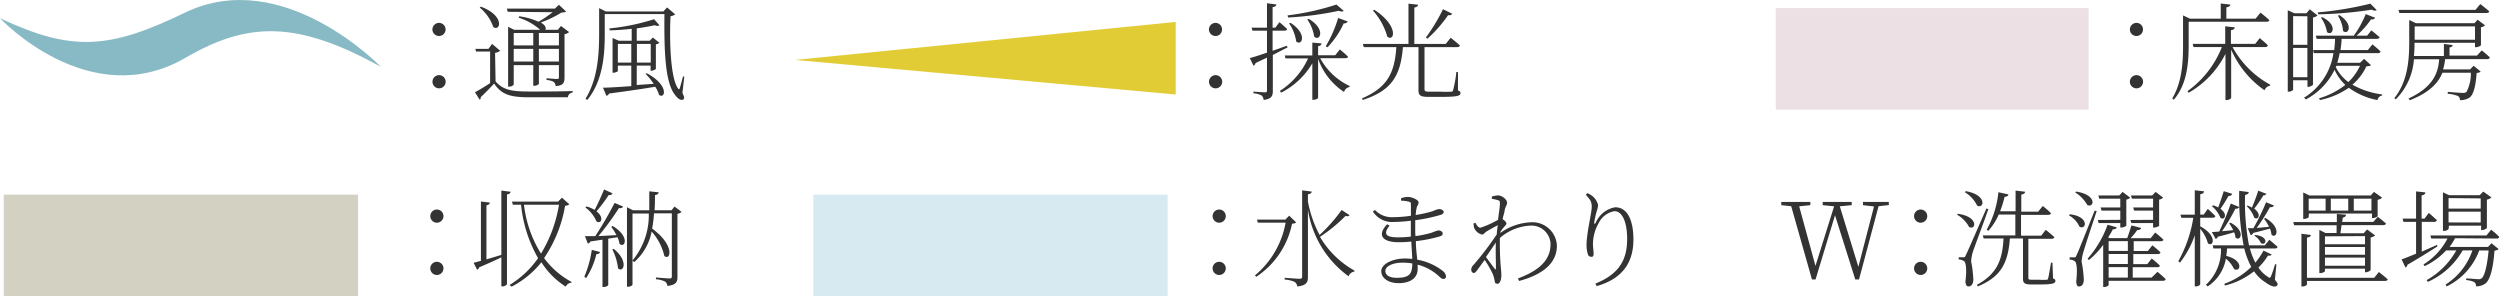 <svg xmlns="http://www.w3.org/2000/svg" viewBox="0 0 307.07 36.39"><defs><style>.cls-1{fill:#333;}.cls-2{fill:#ece0e4;}.cls-3{fill:#d2d1c2;}.cls-4{fill:#d7eaf1;}.cls-5{fill:#87bac4;}.cls-6{fill:#e2cc35;}</style></defs><title>アセット 20</title><g id="レイヤー_2" data-name="レイヤー 2"><g id="header_footer" data-name="header/footer"><path class="cls-1" d="M53.93,2.81a.81.81,0,0,1,.8.81.8.8,0,0,1-.8.8.81.81,0,0,1-.82-.8A.82.82,0,0,1,53.93,2.81Zm0,6.42a.81.81,0,0,1,0,1.62.81.81,0,1,1,0-1.62Z"/><path class="cls-1" d="M60.87,10c.94,1.07,2,1.24,4.2,1.24,1.56,0,3.68,0,5.27-.06v.19a.63.63,0,0,0-.59.58H65.09c-2.37,0-3.45-.29-4.4-1.69-.47.53-1.21,1.27-1.65,1.68a.24.24,0,0,1-.13.3l-.57-.91c.45-.24,1.2-.68,1.86-1.12V6.33H58.47L58.39,6H60l.44-.61,1,.85a1.32,1.32,0,0,1-.63.25ZM59.07.82c3,1.13,2.38,3.11,1.52,2.5A5.33,5.33,0,0,0,58.92.93Zm3.3.63-.12-.39h5.9l.5-.47.88.83c-.11.09-.27.1-.56.12a13.38,13.38,0,0,1-2.54,1.22c.59.36.68.7.55.9h1.54l.38-.47,1,.75a1,1,0,0,1-.56.25V9.52c0,.58-.11,1-1.09,1.05a.73.73,0,0,0-.23-.5,1.88,1.88,0,0,0-.89-.24V9.61s1,.09,1.26.09.26-.08.26-.26V8H66.19v2.3a.72.72,0,0,1-.58.23H65.5V8H63.1v2.39a.68.68,0,0,1-.56.25h-.13V3.29l.75.37h3.19A7.33,7.33,0,0,0,63.7,2.17L63.77,2a8.68,8.68,0,0,1,2.38.67,14.58,14.58,0,0,0,1.73-1.17Zm.73,2.6V5.58h2.4V4.05Zm2.4,3.51V6H63.1V7.56Zm.69-3.51V5.58h2.46V4.05Zm2.46,3.51V6H66.19V7.56Z"/><path class="cls-1" d="M83.82,11.42c.22.43.27.66.13.78-.3.22-.75-.11-1.07-.59-1.27-1.6-1.3-6-1.27-9.88H74.28V4.16c0,2.37-.16,5.7-2.15,8.12l-.21-.15c1.47-2.4,1.67-5.31,1.67-8V1l.83.41h7.06l.45-.5,1,.85a1.06,1.06,0,0,1-.57.23c-.15,3.06,0,7.63.92,8.87.1.14.16.13.21,0,.15-.51.28-1,.4-1.46l.16,0ZM79.45,9c2.78,1.48,2.25,3.22,1.5,2.65a4,4,0,0,0-.47-1c-1.41.25-3.23.51-5.67.84a.48.48,0,0,1-.32.28l-.43-1c.71,0,2-.09,3.48-.19V8.06H75.89v.65c0,.07-.27.22-.55.22h-.1V4.67L76,5h1.59V3.54c-.88.1-1.82.17-2.72.19l0-.24a26.64,26.64,0,0,0,5.47-1.13L81,3.1c-.1.1-.32.1-.59,0-.61.14-1.38.27-2.2.39V5h1.6l.38-.39.8.64a.66.66,0,0,1-.43.19v3c0,.08-.34.25-.56.25h-.09V8.06h-1.7v2.38l2.08-.14a8.18,8.18,0,0,0-1-1.24ZM77.54,7.69V5.4H75.89V7.69Zm.69-2.29V7.69h1.7V5.4Z"/><path class="cls-1" d="M149.31,2.81a.8.8,0,0,1,.79.81.79.79,0,0,1-.79.8.81.81,0,0,1-.82-.8A.82.82,0,0,1,149.31,2.81Zm0,6.42a.81.81,0,0,1,0,1.62.81.81,0,1,1,0-1.62Z"/><path class="cls-1" d="M158.16,5.81l-1.82.94v4.39c0,.62-.12,1-1.13,1.14a.81.81,0,0,0-.25-.55,2.2,2.2,0,0,0-1-.26v-.22s1.15.09,1.39.09.27-.06.27-.26v-4l-1.4.66a.47.47,0,0,1-.26.33l-.45-.94c.43-.1,1.19-.35,2.11-.66V3.77h-1.78l-.11-.37h1.89v-3l1.16.15c0,.16-.17.29-.47.33V3.4h.34l.5-.68s.58.48.94.85c0,.14-.16.2-.34.2h-1.44V6.24l1.74-.62Zm4,1.34a7.9,7.9,0,0,0,3.61,3.41v.13a.83.83,0,0,0-.68.61,8.1,8.1,0,0,1-3.19-4.08V12c0,.11-.3.26-.58.26h-.13V7.78a9.4,9.4,0,0,1-3.83,3.6l-.16-.21a9.3,9.3,0,0,0,3.47-4h-2.77l-.1-.36h3.39V5.23l1.12.1c0,.19-.14.3-.41.35V6.79H164l.57-.72s.63.51,1,.89c0,.14-.16.19-.34.19Zm2.89-5.82c-.12.12-.34.1-.63,0a39.64,39.64,0,0,1-6.2.82l-.07-.26a31.84,31.84,0,0,0,6-1.33ZM158.5,2.8c2.14,1.35,1.41,2.92.71,2.29a5.13,5.13,0,0,0-.87-2.21Zm2.25-.48c2.14,1.25,1.39,2.83.67,2.18a5,5,0,0,0-.84-2.1Zm2.09,3.36a15.27,15.27,0,0,0,1.52-3.47l1.17.42a.42.42,0,0,1-.48.23,10.43,10.43,0,0,1-2,2.95Z"/><path class="cls-1" d="M179.08,11.11c.24.09.31.18.31.32,0,.35-.38.47-2.49.47h-1.45c-1,0-1.22-.2-1.22-.81V5.79h-1.91c-.29,3.47-1.34,5.33-4.95,6.49l-.07-.2c3.14-1.35,4-3.16,4.21-6.29h-4l-.11-.39H173V.45l1.18.13c0,.16-.16.29-.46.35V5.4h3.85l.62-.76s.69.54,1.12.94c0,.14-.16.21-.34.21h-4v5.15c0,.24.06.32.61.32h1.34a12.22,12.22,0,0,0,1.32,0c.17,0,.21-.06.25-.21a14.26,14.26,0,0,0,.39-2.21h.2ZM168.8,1.2c3.07,2,2.46,4,1.6,3.3a8.11,8.11,0,0,0-1.76-3.2Zm9.57.49c-.06.13-.23.22-.5.17a16.28,16.28,0,0,1-2.54,2.89l-.19-.14a22.3,22.3,0,0,0,2.1-3.48Z"/><path class="cls-1" d="M262.42,2.81a.8.8,0,0,1,.8.81.8.8,0,0,1-.8.8.8.8,0,0,1-.81-.8A.81.81,0,0,1,262.42,2.81Zm0,6.42a.81.81,0,0,1,0,1.62.81.81,0,0,1,0-1.62Z"/><path class="cls-1" d="M268.83,5.44c0,2.09-.13,4.85-1.83,6.81l-.19-.16c1.2-2,1.33-4.36,1.33-6.65V1.89l.84.4h3.79V.43l1.17.13c0,.17-.17.3-.48.34V2.29h3.59l.6-.74s.67.52,1.09.92c0,.13-.16.2-.34.2h-9.57Zm5.39.34a11.59,11.59,0,0,0,4.62,4.62l0,.13a.85.85,0,0,0-.69.56,11.79,11.79,0,0,1-4.1-5V12c0,.12-.3.29-.56.29h-.14V6.61a11.34,11.34,0,0,1-4.52,4.78l-.15-.19a12.2,12.2,0,0,0,4.23-5.42h-3.48l-.11-.39h4V3.23l1.17.13c0,.17-.14.3-.47.35V5.39H277l.56-.71s.64.52,1,.89a.31.31,0,0,1-.34.21Z"/><path class="cls-1" d="M281.66,9.86V11c0,.08-.23.26-.57.26H281v-10l.83.37h1.46l.41-.49.95.75a1,1,0,0,1-.55.26v8.23c0,.09-.35.29-.59.29h-.09V9.86Zm0-7.88V5.5h1.75V2Zm1.75,7.5V5.89h-1.75V9.48ZM291.22,8c-.1.1-.25.13-.56.14a6.57,6.57,0,0,1-1.72,2.26,9.86,9.86,0,0,0,3.66,1.2l0,.13a.7.7,0,0,0-.58.56,8.69,8.69,0,0,1-3.52-1.51,9.64,9.64,0,0,1-3.55,1.51l-.11-.21a9.72,9.72,0,0,0,3.23-1.65,5.91,5.91,0,0,1-1.32-1.86,8.08,8.08,0,0,1-3.52,3.64L283,12a7.74,7.74,0,0,0,3.61-5.47H284.2l-.09-.38h2.6c.05-.47.09-.94.1-1.38h-2.26l-.1-.39h4.66a12.35,12.35,0,0,0,1.47-2.65l1.15.45c-.07.15-.23.23-.5.2a10.76,10.76,0,0,1-1.78,2h1.3l.52-.65s.6.48,1,.83c0,.15-.15.21-.32.21h-4.34c0,.46-.07.91-.13,1.38h3.36l.56-.7s.63.5,1,.87a.31.31,0,0,1-.34.21h-4.68a10.21,10.21,0,0,1-.3,1.18h2.8l.5-.48Zm.71-6.76c-.13.1-.35.09-.62-.05a48.6,48.6,0,0,1-6.56.57l-.06-.24A41.88,41.88,0,0,0,291.15.45Zm-6.7.86c2,1,1.24,2.41.59,1.84a4.32,4.32,0,0,0-.74-1.77Zm1.66,6.13a5.23,5.23,0,0,0,1.55,1.85,6.31,6.31,0,0,0,1.43-2H287Zm.44-6.38c1.85,1.17,1.09,2.55.46,1.94a4,4,0,0,0-.63-1.86Z"/><path class="cls-1" d="M304.83,6.19s.63.5,1,.87a.32.32,0,0,1-.34.2h-5.16a7.2,7.2,0,0,1-.25,1.26h3.32l.43-.44.87.71a.8.8,0,0,1-.5.17c-.1,1.53-.37,2.61-.83,3a2.07,2.07,0,0,1-1.22.34.54.54,0,0,0-.25-.51,4.13,4.13,0,0,0-1.25-.27l0-.24c.54.05,1.57.13,1.82.13a.71.71,0,0,0,.48-.11,4.87,4.87,0,0,0,.54-2.37H300c-.5,1.23-1.56,2.42-4,3.38l-.17-.21c3.12-1.44,3.64-3.22,3.77-4.82h-3.1a7.74,7.74,0,0,1-2.23,4.92l-.18-.14c1.59-2,1.83-4.52,1.83-6.82V2.46l.83.39h7.18l.39-.43.91.69a.8.8,0,0,1-.5.23v2.2c0,.08-.36.26-.58.26H304V5.26h-7.43a15.39,15.39,0,0,1-.07,1.62h3.68V5.4l1.07.13c0,.15-.13.26-.38.3v1h3.37ZM294.72,1.6l-.12-.39h9.46l.59-.71s.66.5,1.09.89c0,.15-.17.21-.35.21Zm1.87,1.64V4.88H304V3.24Z"/><path class="cls-1" d="M53.75,25.74a.81.81,0,0,1,0,1.61.81.81,0,1,1,0-1.61Zm0,6.42a.81.81,0,0,1,0,1.61.81.81,0,1,1,0-1.61Z"/><path class="cls-1" d="M62.71,23.55c0,.16-.13.29-.44.33v11c0,.12-.3.3-.55.3h-.14V31.61c-.7.34-1.63.76-2.73,1.23a.41.41,0,0,1-.25.29l-.43-.85.9-.24V24.75l1.09.13c0,.18-.13.28-.41.34v6.64l1.83-.55v-7.9Zm7.22,1.54a.77.77,0,0,1-.52.18,16.26,16.26,0,0,1-2.58,6.43,10.13,10.13,0,0,0,3.36,2.92l0,.11a.76.76,0,0,0-.69.48,9.54,9.54,0,0,1-3-3,11.35,11.35,0,0,1-3.66,3L62.59,35a11.63,11.63,0,0,0,3.5-3.29A16.56,16.56,0,0,1,64,25.15h-1l-.12-.39h5.67l.47-.48Zm-5.57.06a14.47,14.47,0,0,0,2.09,6,16.64,16.64,0,0,0,2.21-6Z"/><path class="cls-1" d="M71.77,34a13.54,13.54,0,0,0,.92-3.31l1,.26c0,.15-.17.27-.44.27A9.42,9.42,0,0,1,72,34.15Zm3.47-6.25c2.17,1.29,1.54,2.78.86,2.21a3.34,3.34,0,0,0-.25-.82l-1.14.17V35c0,.07-.23.25-.57.25H74V29.44l-1.49.22a.41.41,0,0,1-.31.26L71.85,29l1.27,0a45.19,45.19,0,0,0,2.37-4.08l1.05.46c-.08.14-.23.22-.52.18A32.27,32.27,0,0,1,73.5,29l2.22-.12a7.68,7.68,0,0,0-.63-1Zm0-4a.43.43,0,0,1-.48.21,17.78,17.78,0,0,1-1.5,2c1,.75.57,1.62,0,1.23a4.16,4.16,0,0,0-1.36-1.71l.14-.12a4.12,4.12,0,0,1,1,.42c.37-.69.8-1.65,1.16-2.51Zm.15,6.82c1.88,1.54,1.17,3,.52,2.39a6.79,6.79,0,0,0-.7-2.33Zm8.32-4.55a.83.83,0,0,1-.5.24V34c0,.6-.13,1-1.24,1.12a.76.76,0,0,0-.27-.53,3,3,0,0,0-1.13-.29v-.22s1.35.12,1.64.12.31-.08.31-.3V26.2H80.33a15.07,15.07,0,0,1-.23,1.88c2.84,2.05,2.27,4,1.5,3.36a6.88,6.88,0,0,0-1.56-3,6.64,6.64,0,0,1-2.15,3.76l-.2-.21a8.67,8.67,0,0,0,2-5.76h-2v8.73c0,.09-.26.26-.55.26h-.13V25.45l.74.38h2c0-.77,0-1.55,0-2.33l1.15.12c0,.17-.15.3-.45.34,0,.61,0,1.24-.05,1.87h2.08l.37-.46Z"/><path class="cls-1" d="M149.84,25.74a.81.81,0,0,1,0,1.61.81.81,0,1,1,0-1.61Zm0,6.42a.81.81,0,0,1,0,1.61.81.81,0,1,1,0-1.61Z"/><path class="cls-1" d="M159.2,27.31c-.09.1-.22.14-.5.17A10.27,10.27,0,0,1,154.3,34l-.15-.18a10.94,10.94,0,0,0,3.76-6.47H154.5l-.11-.38h3.49l.47-.48Zm6.56-.88c-.08.13-.21.17-.49.09a19.15,19.15,0,0,1-3.14,2.57,11.27,11.27,0,0,0,4.23,4.14l0,.13a.84.84,0,0,0-.71.58,12.42,12.42,0,0,1-5-8.19V34c0,.63-.13,1.06-1.31,1.19a.78.78,0,0,0-.32-.56,3.37,3.37,0,0,0-1.23-.29v-.22s1.51.12,1.81.12.34-.08.34-.3V23.38l1.17.15c0,.17-.14.28-.46.34v.89a14.49,14.49,0,0,0,1.43,4.1,19.62,19.62,0,0,0,2.71-3.07Z"/><path class="cls-1" d="M173.86,29a13.59,13.59,0,0,0,2-.42,5.61,5.61,0,0,1,.8-.28c.22,0,.54.12.54.37s-.13.27-.36.37a17.42,17.42,0,0,1-2.93.58c0,.89.11,1.64.17,2.28a7,7,0,0,1,3.16,1.4.94.94,0,0,1,.37.65.29.29,0,0,1-.3.31c-.22,0-.36-.13-.58-.34a6.09,6.09,0,0,0-2.6-1.41c0,.19,0,.37,0,.53,0,1.11-.91,1.74-2.34,1.74-1.22,0-2.13-.6-2.13-1.47s1.35-1.56,2.94-1.56a6,6,0,0,1,.86.06c0-.52-.08-1.27-.11-2.14a14.47,14.47,0,0,1-1.61.08c-1.83,0-2.69-.81-1.36-2.2l.3.16c-.9,1.13-.3,1.44,1,1.44a12.72,12.72,0,0,0,1.61-.09v-.49c0-.47,0-1,0-1.46a16.66,16.66,0,0,1-2.06.15,2.79,2.79,0,0,1-2.6-1.28l.25-.19a2.86,2.86,0,0,0,2.3.88,14.39,14.39,0,0,0,2.12-.17c0-.7,0-1.25,0-1.34,0-.26,0-.32-.26-.39a3.87,3.87,0,0,0-.95-.12l0-.29a2.14,2.14,0,0,1,.85-.17c.5,0,1.3.36,1.3.66s-.17.38-.24.7-.08.52-.12.86a14.82,14.82,0,0,0,2.12-.48,3.14,3.14,0,0,1,.73-.25c.3,0,.59.14.59.35s-.17.29-.39.37a20.32,20.32,0,0,1-3.1.65c0,.41,0,.92,0,1.53Zm-.39,3.36a7.46,7.46,0,0,0-1.16-.1c-1.32,0-2.15.48-2.15,1s.46.86,1.36.86C173.18,34.14,173.46,33.59,173.47,32.35Z"/><path class="cls-1" d="M184.27,28.62a6.94,6.94,0,0,1,3.83-1.32,3,3,0,0,1,3.13,2.88c0,1.94-1.42,3.46-4.64,4.33l-.14-.31c3.22-1.2,4-2.69,4-4.25A2.34,2.34,0,0,0,188,27.71a6.14,6.14,0,0,0-3.77,1.52,34,34,0,0,0,.13,3.81,7.65,7.65,0,0,1,.05.81c0,.35-.13,1-.46,1s-.32-.12-.37-.4a5,5,0,0,0-.22-.78,12.25,12.25,0,0,0-1-1.74l-.94,1.28c-.14.19-.25.32-.4.32s-.31-.17-.31-.39a.78.78,0,0,1,.28-.6,38,38,0,0,0,2.86-3.76c0-.39.08-.77.12-1.12-.47.25-.95.51-1.31.73s-.42.42-.6.42a1.35,1.35,0,0,1-1-.85,2.4,2.4,0,0,1-.07-.51l.24-.09c.2.42.39.61.61.61A11.68,11.68,0,0,0,184,27c.11-.9.23-1.62.23-2s-.08-.35-.3-.43a6.42,6.42,0,0,0-.69-.15v-.28A3.38,3.38,0,0,1,184,24c.51,0,1.11.53,1.11.88s-.16.37-.29.91c0,.21-.15.61-.26,1.13.21.12.47.37.47.52s-.15.26-.31.46a5.58,5.58,0,0,0-.4.53Zm-.54,1.16c-.35.55-.8,1.18-1.21,1.79.4.55.88,1.19,1.08,1.45.09.11.14.11.14-.08C183.75,32.26,183.69,31,183.73,29.78Z"/><path class="cls-1" d="M194.78,23.92l.18-.19a2,2,0,0,1,.56.3,2,2,0,0,1,.77,1.16,2.85,2.85,0,0,1-.16.73,10.31,10.31,0,0,0-.31,1.38c0,.27.05.28.21,0a3.17,3.17,0,0,1,2.36-1.84c1.58,0,2.24,1.74,2.24,3.95,0,2.61-1.13,4.77-4.51,5.73l-.16-.31c3.09-1.23,3.9-3.12,3.9-5.49,0-2.08-.61-3.4-1.55-3.4a2.64,2.64,0,0,0-1.95,1.47,5.16,5.16,0,0,0-.7,2.52c0,.49.08.86.08,1.23s-.13.38-.3.38a.4.4,0,0,1-.39-.27,3.75,3.75,0,0,1-.18-1.16c0-1.44.64-4,.64-4.69S195.32,24.54,194.78,23.92Z"/><path class="cls-1" d="M232,25.19l-1.26.14-2.4,9h-.46l-2.49-7.89L223,34.33h-.44l-2.55-9-1.22-.13v-.4h3.57v.4l-1.37.14,2,7.32,2.29-7.32-1.4-.14v-.4h3.56v.4l-1.46.14,2.28,7.43,1.92-7.41-1.35-.16v-.4H232Z"/><path class="cls-1" d="M236,25.74a.81.81,0,0,1,0,1.61.81.81,0,1,1,0-1.61Zm0,6.42a.81.81,0,0,1,0,1.61.81.81,0,1,1,0-1.61Z"/><path class="cls-1" d="M240.48,26.26c2.62.36,2.21,2.08,1.38,1.62a3.82,3.82,0,0,0-1.48-1.51Zm3.75-.58c-.57,1.64-1.74,4.72-1.93,5.32a5.16,5.16,0,0,0-.19,1.11,13.86,13.86,0,0,1,.27,2.22c0,.53-.22.85-.62.85-.22,0-.34-.25-.35-.64.17-1.33.09-2.29-.18-2.47a1.22,1.22,0,0,0-.65-.2V31.6h.58c.16,0,.2,0,.3-.27.23-.46.23-.46,2.52-5.71Zm-2.78-2.2c2.67.46,2.26,2.23,1.4,1.78a4,4,0,0,0-1.52-1.66Zm10.72,10.71c.24.09.29.18.29.31,0,.31-.33.44-1.93.44h-1.05c-.83,0-1-.19-1-.73V29.29h-1.61c-.22,3-1.09,4.72-3.95,5.89l-.09-.2c2.44-1.34,3.12-3,3.26-5.69h-2.44l-.11-.38h4V26.35H245.5a7.15,7.15,0,0,1-1.28,2l-.2-.13a12,12,0,0,0,1.44-4.61l1.23.27c0,.16-.19.29-.47.3a13.54,13.54,0,0,1-.55,1.77h1.9V23.41l1.17.14c0,.17-.16.3-.47.35V26h2.07l.57-.7s.64.5,1,.88c0,.14-.16.21-.34.21h-3.33v2.56h2.47l.57-.72s.65.52,1.06.9a.32.32,0,0,1-.34.2h-2.86v4.77c0,.19,0,.26.43.26h.91a6.18,6.18,0,0,0,.89,0c.11,0,.15,0,.2-.17s.22-1.12.35-1.93h.18Z"/><path class="cls-1" d="M254.24,26.32c2.46.28,2,2,1.18,1.52a3.09,3.09,0,0,0-1.31-1.4Zm3.29-.39c-.52,1.58-1.5,4.51-1.65,5.1a4.52,4.52,0,0,0-.2,1.1,15.14,15.14,0,0,1,.27,2.21c0,.52-.22.85-.61.85-.22,0-.31-.26-.32-.65.15-1.3.08-2.28-.18-2.46a1.12,1.12,0,0,0-.63-.19v-.28h.56c.14,0,.18,0,.29-.27.21-.44.21-.44,2.22-5.47ZM255,23.53c2.62.39,2.23,2.06,1.38,1.65a4.49,4.49,0,0,0-1.49-1.55ZM265,33.39s.63.51,1,.89c0,.14-.16.21-.34.21H259V35c0,.07-.24.25-.56.25h-.11V30.07a10.35,10.35,0,0,1-1.75,1.87l-.17-.16a12.83,12.83,0,0,0,2.46-4.18l1.13.33c-.07.16-.17.23-.48.23a9.05,9.05,0,0,1-.58,1l.21.09h2.13c.17-.46.38-1.11.52-1.56L263,28c-.05.16-.22.27-.49.26a9.11,9.11,0,0,1-.81,1h2.46l.56-.7s.64.5,1,.87c0,.14-.16.2-.34.2h-3.3v1.2h1.73l.56-.7s.64.51,1,.87a.32.32,0,0,1-.34.21h-3v1.23h1.72l.54-.69a11.88,11.88,0,0,1,1,.87c0,.15-.16.2-.33.2h-3V34.1h2.31ZM260.43,27V25.87h-2.3l-.12-.39h2.42V24.4h-2.59l-.1-.39h2.57l.4-.44.94.71a1,1,0,0,1-.48.24v3.22a1.21,1.21,0,0,1-.64.21h-.1V27.4h-2.66l-.1-.38ZM259,29.62v1.2h2.36v-1.2Zm2.36,1.58H259v1.23h2.36ZM259,34.1h2.36V32.81H259ZM264.46,27V25.87h-2.33l-.12-.39h2.45V24.4h-2.6l-.12-.39h2.6l.43-.44.93.71a1.05,1.05,0,0,1-.5.24v3.22a1.13,1.13,0,0,1-.63.21h-.11V27.4h-2.67l-.12-.38Z"/><path class="cls-1" d="M270.25,27.8c2.18,1.17,1.6,2.62.94,2.08a4.73,4.73,0,0,0-.94-1.78v6.8c0,.12-.28.28-.54.28h-.13V28.9a11.72,11.72,0,0,1-1.82,3.36l-.2-.18a16.17,16.17,0,0,0,1.84-5.33h-1.47l-.11-.38h1.76v-3l1.13.13c0,.19-.14.3-.46.36v2.5h.42l.51-.7s.58.52.92.87c0,.15-.16.21-.34.21h-1.51Zm9.17,6.57c.35.39.38.53.3.66-.22.37-.91.07-1.46-.35a4.77,4.77,0,0,1-1.4-1.36,9.21,9.21,0,0,1-3.58,1.75l-.07-.21a9.16,9.16,0,0,0,3.31-2.08,9.41,9.41,0,0,1-.86-2.26h-2.12c0,.3-.05.6-.09.91,2.21.56,1.74,2.08.95,1.61a3.63,3.63,0,0,0-1-1.27,5.08,5.08,0,0,1-2.24,3.41l-.21-.2a5.83,5.83,0,0,0,1.85-4.46h-.92l-.11-.39h3.81a31.23,31.23,0,0,1-.54-6.69l1.17.15c0,.16-.15.3-.45.35a27.74,27.74,0,0,0,.48,6.19h1.95l.55-.68s.61.51,1,.86c0,.15-.14.21-.33.21h-3.06a8.64,8.64,0,0,0,.67,1.74,8.42,8.42,0,0,0,1-1.48l1,.48c-.06.12-.19.18-.45.13a7.35,7.35,0,0,1-1.17,1.47A3.74,3.74,0,0,0,278.56,34c.21.17.27.17.39-.09a11.47,11.47,0,0,0,.48-1.44l.18,0Zm-5.24-10.56a.4.4,0,0,1-.45.25c-.3.51-.65,1.12-1,1.59.95.66.5,1.47,0,1.1a3.66,3.66,0,0,0-1.05-1.43l.16-.1a3.31,3.31,0,0,1,.62.26c.22-.59.47-1.34.68-2Zm.87,1.62a.45.45,0,0,1-.48.2,23.24,23.24,0,0,1-1.64,2.77l1.37-.13a4.92,4.92,0,0,0-.5-.83l.17-.09c1.89,1,1.24,2.38.61,1.83a1.9,1.9,0,0,0-.17-.65c-.48.15-1.15.33-2,.55a.36.36,0,0,1-.27.26l-.46-.83.9-.07A33.77,33.77,0,0,0,274,25Zm1-.19a4.05,4.05,0,0,1,.55.26c.24-.56.54-1.35.78-2.08l1,.39A.42.42,0,0,1,278,24a15,15,0,0,1-1.12,1.63c.95.69.51,1.48,0,1.1a3.52,3.52,0,0,0-.92-1.41Zm3.25,0c-.06.15-.22.24-.49.2A21.29,21.29,0,0,1,277.18,28l1.52-.14a5,5,0,0,0-.62-1l.17-.09c2,1.15,1.4,2.63.75,2.06a2.51,2.51,0,0,0-.19-.75c-.51.14-1.2.32-2.06.53a.35.35,0,0,1-.31.26l-.35-.84.69,0a28.81,28.81,0,0,0,1.56-3.19ZM277,28.86c1.77.19,1.33,1.39.7,1a2,2,0,0,0-.81-.91Z"/><path class="cls-1" d="M287,27.67h-5.21l-.12-.39h5.36c0-.33,0-.68,0-1l1.14.09a.42.42,0,0,1-.41.35l-.07.54h3.81l.56-.63s.62.47,1,.82c0,.14-.17.2-.35.2h-5.1l-.14,1h2.86l.41-.47,1,.74a1.33,1.33,0,0,1-.56.25v4a.86.86,0,0,1-.6.27h-.09V33h-4.92v.3c0,.07-.28.24-.56.24h-.13v-5.3l.76.38H287Zm5.19,5.74s.65.5,1.08.89c0,.15-.17.21-.35.21h-9.56v.42c0,.1-.28.26-.54.26h-.14V28.71l1.15.15c0,.17-.14.28-.47.32v4.94h8.26Zm-8.62-6.74c0,.07-.31.22-.57.22h-.1V23.64l.76.37h7.53l.4-.44,1,.71a1,1,0,0,1-.55.26v2c0,.08-.38.25-.6.25h-.09v-.56h-7.75Zm0-2.27v1.47h2.08V24.4Zm2,4.63V30h4.92V29Zm0,2.26h4.92v-.95h-4.92Zm4.92,1.35v-1h-4.92v1Zm-4.2-8.24v1.47h2.14V24.4Zm2.82,0v1.47h2.17V24.4Z"/><path class="cls-1" d="M299.39,30.26c-.87.56-2.11,1.35-3.69,2.26a.43.43,0,0,1-.24.34l-.48-1c.36-.12,1-.38,1.78-.7V27.25h-1.55l-.1-.4h1.65V23.51l1.14.12c0,.18-.12.31-.46.37v2.85h.36l.52-.7s.6.51,1,.89a.32.32,0,0,1-.34.21h-1.52v3.66l1.87-.83Zm2.16-1a7.45,7.45,0,0,1-.68,1.07h4.73l.43-.45.88.72a1,1,0,0,1-.52.19c-.15,2.19-.54,3.55-1.07,4a1.9,1.9,0,0,1-1.19.38.61.61,0,0,0-.22-.52,2.78,2.78,0,0,0-1-.25V34.2c.43,0,1.21.09,1.46.09a.6.6,0,0,0,.47-.13c.32-.27.66-1.47.83-3.4h-1.15a8,8,0,0,1-4,4.42l-.13-.23a8,8,0,0,0,3.29-4.19h-1.2a9.23,9.23,0,0,1-4.27,3.86l-.16-.21a9.48,9.48,0,0,0,3.65-3.65h-1.25a8.63,8.63,0,0,1-2.64,1.93l-.14-.21a8.14,8.14,0,0,0,2.95-3.18h-2l-.1-.38h6.89l.57-.71s.64.5,1,.89a.29.29,0,0,1-.32.2Zm-.8-1.12a.78.78,0,0,1-.57.22h-.12V23.62l.76.36h3.75l.45-.45,1,.72a1.12,1.12,0,0,1-.56.27V28a.91.91,0,0,1-.6.26h-.11v-.54h-3.95Zm0-3.81v1.29h3.95V24.37Zm3.95,3V26h-3.95v1.32Z"/><rect class="cls-2" x="218.11" y="0.99" width="38.43" height="12.48"/><rect class="cls-3" x="0.46" y="23.91" width="43.52" height="12.48"/><rect class="cls-4" x="99.9" y="23.91" width="43.52" height="12.48"/><path class="cls-5" d="M0,2.24S11,14,22.83,7.07C30.6,2.56,36.63,2.61,46.77,8.2c0,0-12-12.47-24.05-6.65C13.33,6.11,8.77,6.34,0,2.24"/><polygon class="cls-6" points="97.64 7.36 144.41 11.61 144.41 2.69 97.64 7.36"/></g></g></svg>